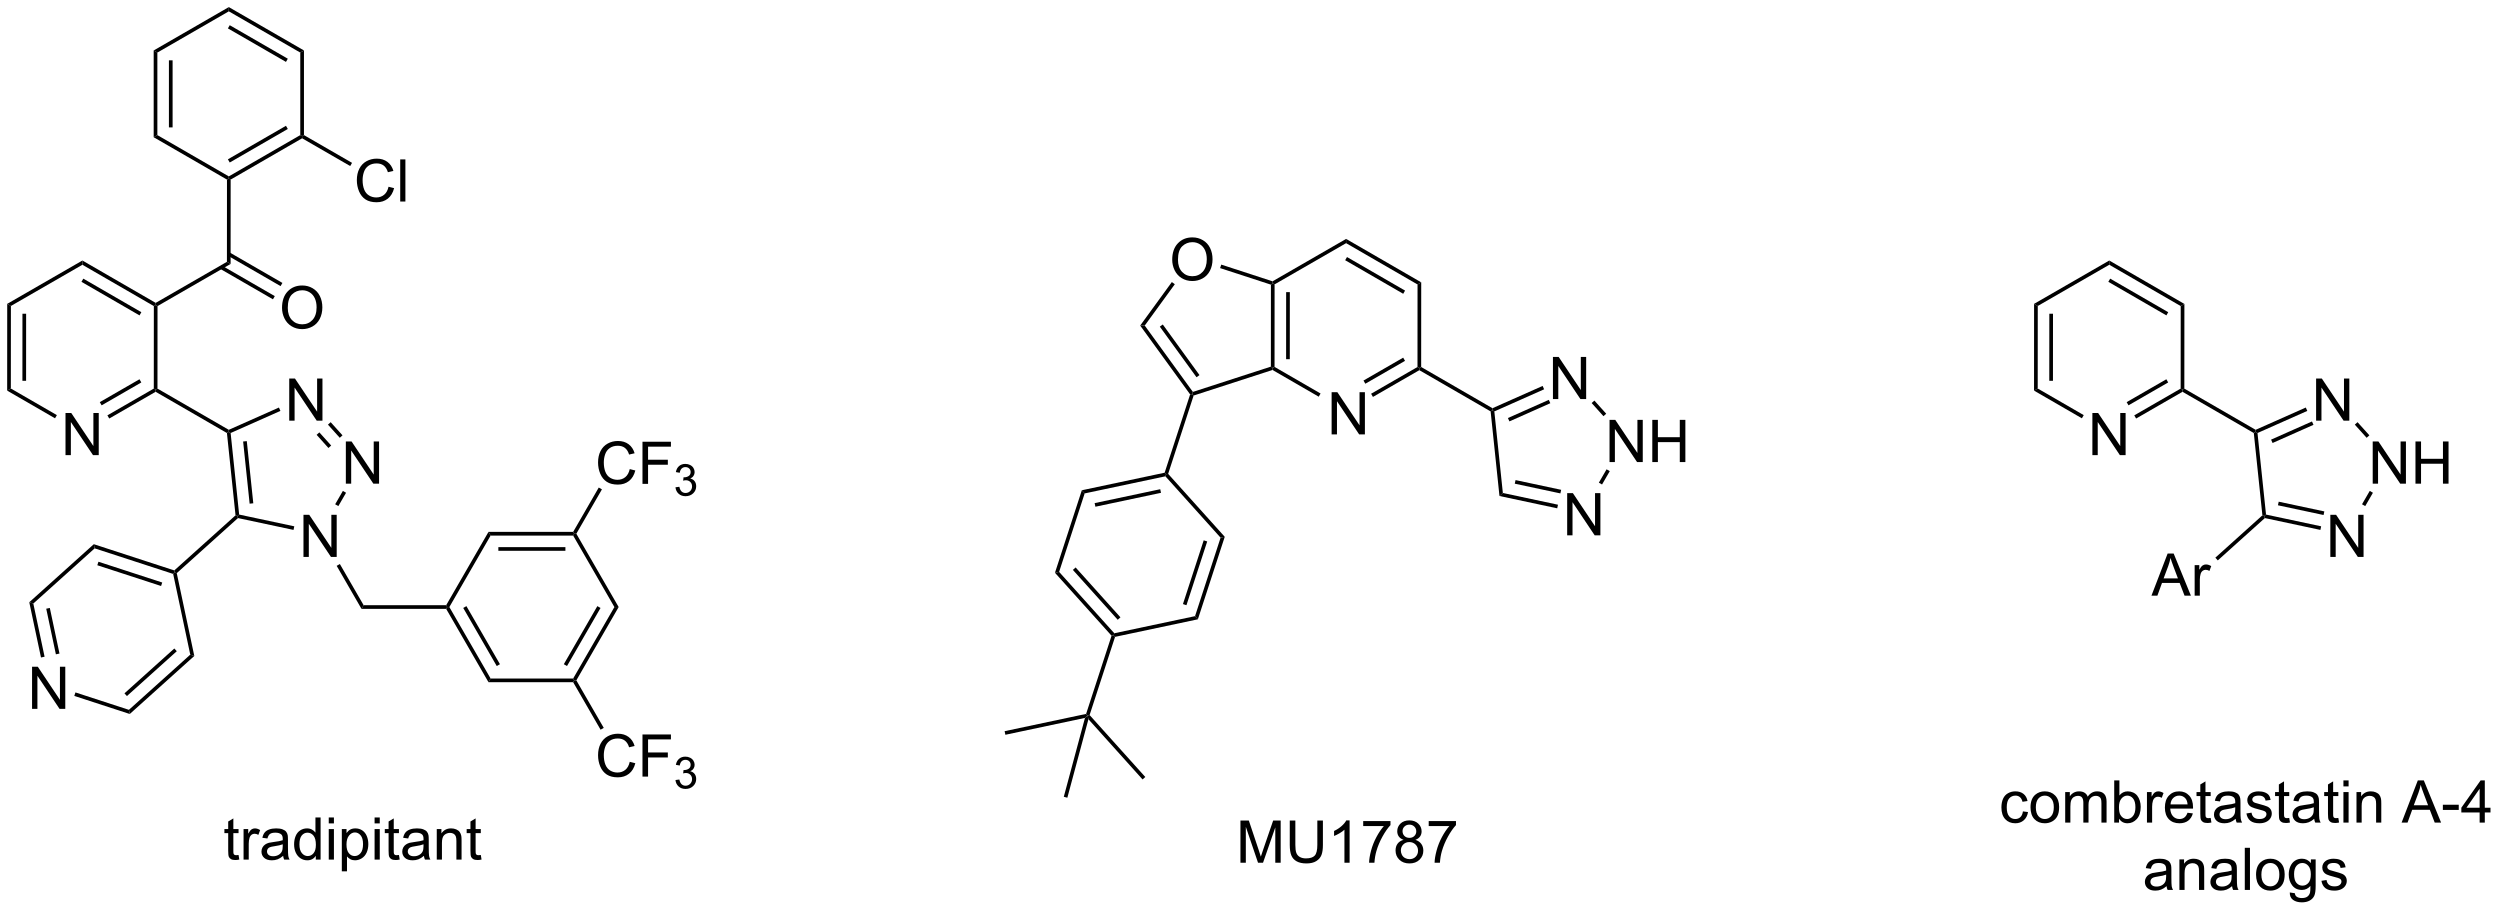 <?xml version="1.0" encoding="UTF-8"?>
<!DOCTYPE svg PUBLIC '-//W3C//DTD SVG 1.0//EN'
          'http://www.w3.org/TR/2001/REC-SVG-20010904/DTD/svg10.dtd'>
<svg stroke-dasharray="none" shape-rendering="auto" xmlns="http://www.w3.org/2000/svg" font-family="'Dialog'" text-rendering="auto" width="90" fill-opacity="1" color-interpolation="auto" color-rendering="auto" preserveAspectRatio="xMidYMid meet" font-size="12px" viewBox="0 0 90 33" fill="black" xmlns:xlink="http://www.w3.org/1999/xlink" stroke="black" image-rendering="auto" stroke-miterlimit="10" stroke-linecap="square" stroke-linejoin="miter" font-style="normal" stroke-width="1" height="33" stroke-dashoffset="0" font-weight="normal" stroke-opacity="1"
><!--Generated by the Batik Graphics2D SVG Generator--><defs id="genericDefs"
  /><g
  ><defs id="defs1"
    ><clipPath clipPathUnits="userSpaceOnUse" id="clipPath1"
      ><path d="M0.646 0.646 L349.652 0.646 L349.652 127.743 L0.646 127.743 L0.646 0.646 Z"
      /></clipPath
      ><clipPath clipPathUnits="userSpaceOnUse" id="clipPath2"
      ><path d="M-0.972 7.693 L-0.972 131.256 L338.33 131.256 L338.33 7.693 Z"
      /></clipPath
    ></defs
    ><g transform="scale(0.258,0.258) translate(-0.646,-0.646) matrix(1.029,0,0,1.029,1.646,-7.267)"
    ><path d="M179.599 66.596 L179.599 60.87 L180.377 60.87 L183.385 65.364 L183.385 60.87 L184.112 60.87 L184.112 66.596 L183.333 66.596 L180.325 62.096 L180.325 66.596 L179.599 66.596 Z" stroke="none" clip-path="url(#clipPath2)"
    /></g
    ><g transform="matrix(0.265,0,0,0.265,0.258,-2.041)"
    ><path d="M171.679 46.371 L171.929 46.19 L172.179 46.334 L172.172 57.546 L171.922 57.69 L171.673 57.508 ZM173.749 47.386 L173.743 56.496 L174.243 56.496 L174.249 47.387 Z" stroke="none" clip-path="url(#clipPath2)"
    /></g
    ><g transform="matrix(0.265,0,0,0.265,0.258,-2.041)"
    ><path d="M171.894 57.962 L171.922 57.69 L172.172 57.546 L178.424 61.16 L178.174 61.593 Z" stroke="none" clip-path="url(#clipPath2)"
    /></g
    ><g transform="matrix(0.265,0,0,0.265,0.258,-2.041)"
    ><path d="M185.539 61.624 L185.29 61.191 L191.591 57.558 L191.841 57.702 L191.841 57.991 ZM184.505 59.831 L189.897 56.723 L189.647 56.289 L184.256 59.398 Z" stroke="none" clip-path="url(#clipPath2)"
    /></g
    ><g transform="matrix(0.265,0,0,0.265,0.258,-2.041)"
    ><path d="M192.091 57.558 L191.841 57.702 L191.591 57.558 L191.598 46.347 L192.098 46.058 Z" stroke="none" clip-path="url(#clipPath2)"
    /></g
    ><g transform="matrix(0.265,0,0,0.265,0.258,-2.041)"
    ><path d="M192.098 46.058 L191.598 46.347 L181.892 40.735 L181.893 40.157 ZM189.903 47.18 L182.016 42.62 L181.766 43.053 L189.652 47.613 Z" stroke="none" clip-path="url(#clipPath2)"
    /></g
    ><g transform="matrix(0.265,0,0,0.265,0.258,-2.041)"
    ><path d="M181.893 40.157 L181.892 40.735 L172.179 46.334 L171.929 46.19 L171.901 45.918 Z" stroke="none" clip-path="url(#clipPath2)"
    /></g
    ><g transform="matrix(0.265,0,0,0.265,0.258,-2.041)"
    ><path d="M158.271 42.99 Q158.271 41.563 159.037 40.759 Q159.803 39.951 161.013 39.951 Q161.805 39.951 162.441 40.332 Q163.079 40.709 163.412 41.386 Q163.748 42.063 163.748 42.923 Q163.748 43.795 163.396 44.483 Q163.045 45.17 162.399 45.524 Q161.756 45.879 161.008 45.879 Q160.201 45.879 159.563 45.488 Q158.928 45.095 158.599 44.42 Q158.271 43.743 158.271 42.99 ZM159.053 43.001 Q159.053 44.037 159.607 44.634 Q160.165 45.227 161.006 45.227 Q161.86 45.227 162.412 44.626 Q162.967 44.024 162.967 42.92 Q162.967 42.22 162.73 41.699 Q162.493 41.178 162.037 40.892 Q161.584 40.602 161.016 40.602 Q160.211 40.602 159.631 41.157 Q159.053 41.709 159.053 43.001 Z" stroke="none" clip-path="url(#clipPath2)"
    /></g
    ><g transform="matrix(0.265,0,0,0.265,0.258,-2.041)"
    ><path d="M171.901 45.918 L171.929 46.19 L171.679 46.371 L164.777 44.124 L164.932 43.648 Z" stroke="none" clip-path="url(#clipPath2)"
    /></g
    ><g transform="matrix(0.265,0,0,0.265,0.258,-2.041)"
    ><path d="M158.22 46.019 L158.624 46.313 L154.538 51.929 L153.92 51.929 Z" stroke="none" clip-path="url(#clipPath2)"
    /></g
    ><g transform="matrix(0.265,0,0,0.265,0.258,-2.041)"
    ><path d="M153.92 51.929 L154.538 51.929 L161.079 60.943 L160.983 61.237 L160.706 61.281 ZM156.586 52.077 L161.573 58.951 L161.977 58.657 L156.99 51.784 Z" stroke="none" clip-path="url(#clipPath2)"
    /></g
    ><g transform="matrix(0.265,0,0,0.265,0.258,-2.041)"
    ><path d="M161.181 61.435 L160.983 61.237 L161.079 60.943 L171.673 57.508 L171.922 57.69 L171.894 57.962 Z" stroke="none" clip-path="url(#clipPath2)"
    /></g
    ><g transform="matrix(0.265,0,0,0.265,0.258,-2.041)"
    ><path d="M160.706 61.281 L160.983 61.237 L161.181 61.435 L157.717 72.074 L157.435 72.134 L157.242 71.919 Z" stroke="none" clip-path="url(#clipPath2)"
    /></g
    ><g transform="matrix(0.265,0,0,0.265,0.258,-2.041)"
    ><path d="M157.242 71.919 L157.435 72.134 L157.345 72.408 L146.378 74.732 L145.992 74.303 ZM156.643 74.162 L147.731 76.05 L147.835 76.54 L156.747 74.651 Z" stroke="none" clip-path="url(#clipPath2)"
    /></g
    ><g transform="matrix(0.265,0,0,0.265,0.258,-2.041)"
    ><path d="M145.992 74.303 L146.378 74.732 L142.906 85.393 L142.342 85.513 Z" stroke="none" clip-path="url(#clipPath2)"
    /></g
    ><g transform="matrix(0.265,0,0,0.265,0.258,-2.041)"
    ><path d="M142.342 85.513 L142.906 85.393 L150.403 93.729 L150.314 94.004 L150.031 94.064 ZM144.776 85.124 L150.868 91.898 L151.24 91.564 L145.148 84.79 Z" stroke="none" clip-path="url(#clipPath2)"
    /></g
    ><g transform="matrix(0.265,0,0,0.265,0.258,-2.041)"
    ><path d="M150.507 94.218 L150.314 94.004 L150.403 93.729 L161.371 91.405 L161.757 91.834 Z" stroke="none" clip-path="url(#clipPath2)"
    /></g
    ><g transform="matrix(0.265,0,0,0.265,0.258,-2.041)"
    ><path d="M161.757 91.834 L161.371 91.405 L164.842 80.745 L165.407 80.625 ZM160.203 89.92 L163.024 81.258 L162.548 81.103 L159.728 89.765 Z" stroke="none" clip-path="url(#clipPath2)"
    /></g
    ><g transform="matrix(0.265,0,0,0.265,0.258,-2.041)"
    ><path d="M165.407 80.625 L164.842 80.745 L157.345 72.408 L157.435 72.134 L157.717 72.074 Z" stroke="none" clip-path="url(#clipPath2)"
    /></g
    ><g transform="matrix(0.265,0,0,0.265,0.258,-2.041)"
    ><path d="M150.031 94.064 L150.314 94.004 L150.507 94.218 L147.048 104.841 L146.766 104.901 L146.573 104.686 Z" stroke="none" clip-path="url(#clipPath2)"
    /></g
    ><g transform="matrix(0.265,0,0,0.265,0.258,-2.041)"
    ><path d="M146.888 105.41 L146.766 104.901 L147.048 104.841 L154.614 113.255 L154.243 113.589 Z" stroke="none" clip-path="url(#clipPath2)"
    /></g
    ><g transform="matrix(0.265,0,0,0.265,0.258,-2.041)"
    ><path d="M146.573 104.686 L146.766 104.901 L146.418 105.23 L135.606 107.521 L135.503 107.032 Z" stroke="none" clip-path="url(#clipPath2)"
    /></g
    ><g transform="matrix(0.265,0,0,0.265,0.258,-2.041)"
    ><path d="M146.418 105.23 L146.766 104.901 L146.888 105.41 L144.024 116.072 L143.541 115.942 Z" stroke="none" clip-path="url(#clipPath2)"
    /></g
    ><g transform="matrix(0.265,0,0,0.265,0.258,-2.041)"
    ><path d="M191.841 57.991 L191.841 57.702 L192.091 57.558 L201.777 63.158 L201.762 63.439 L201.527 63.591 Z" stroke="none" clip-path="url(#clipPath2)"
    /></g
    ><g transform="matrix(0.265,0,0,0.265,0.258,-2.041)"
    ><path d="M211.925 80.424 L211.925 74.698 L212.703 74.698 L215.711 79.193 L215.711 74.698 L216.438 74.698 L216.438 80.424 L215.659 80.424 L212.651 75.924 L212.651 80.424 L211.925 80.424 Z" stroke="none" clip-path="url(#clipPath2)"
    /></g
    ><g transform="matrix(0.265,0,0,0.265,0.258,-2.041)"
    ><path d="M217.681 70.469 L217.681 64.742 L218.46 64.742 L221.468 69.237 L221.468 64.742 L222.194 64.742 L222.194 70.469 L221.416 70.469 L218.408 65.969 L218.408 70.469 L217.681 70.469 ZM223.49 70.469 L223.49 64.742 L224.248 64.742 L224.248 67.094 L227.224 67.094 L227.224 64.742 L227.982 64.742 L227.982 70.469 L227.224 70.469 L227.224 67.768 L224.248 67.768 L224.248 70.469 L223.49 70.469 Z" stroke="none" clip-path="url(#clipPath2)"
    /></g
    ><g transform="matrix(0.265,0,0,0.265,0.258,-2.041)"
    ><path d="M209.992 61.918 L209.992 56.191 L210.77 56.191 L213.778 60.686 L213.778 56.191 L214.505 56.191 L214.505 61.918 L213.726 61.918 L210.718 57.418 L210.718 61.918 L209.992 61.918 Z" stroke="none" clip-path="url(#clipPath2)"
    /></g
    ><g transform="matrix(0.265,0,0,0.265,0.258,-2.041)"
    ><path d="M201.527 63.591 L201.762 63.439 L202.03 63.593 L203.187 74.67 L202.727 75.083 Z" stroke="none" clip-path="url(#clipPath2)"
    /></g
    ><g transform="matrix(0.265,0,0,0.265,0.258,-2.041)"
    ><path d="M202.727 75.083 L203.187 74.67 L210.677 76.267 L210.573 76.756 ZM204.807 73.41 L211.004 74.731 L211.109 74.242 L204.912 72.921 Z" stroke="none" clip-path="url(#clipPath2)"
    /></g
    ><g transform="matrix(0.265,0,0,0.265,0.258,-2.041)"
    ><path d="M216.663 73.521 L216.23 73.271 L217.279 71.457 L217.712 71.708 Z" stroke="none" clip-path="url(#clipPath2)"
    /></g
    ><g transform="matrix(0.265,0,0,0.265,0.258,-2.041)"
    ><path d="M217.228 63.906 L216.856 64.241 L215.251 62.455 L215.623 62.121 Z" stroke="none" clip-path="url(#clipPath2)"
    /></g
    ><g transform="matrix(0.265,0,0,0.265,0.258,-2.041)"
    ><path d="M208.59 60.13 L208.793 60.587 L202.03 63.593 L201.762 63.439 L201.777 63.158 ZM209.431 62.022 L203.876 64.491 L204.079 64.948 L209.634 62.479 Z" stroke="none" clip-path="url(#clipPath2)"
    /></g
    ><g transform="matrix(0.265,0,0,0.265,0.258,-2.041)"
    ><path d="M167.539 124.9 L167.539 119.173 L168.68 119.173 L170.036 123.228 Q170.224 123.793 170.31 124.074 Q170.406 123.761 170.615 123.157 L171.984 119.173 L173.005 119.173 L173.005 124.9 L172.274 124.9 L172.274 120.105 L170.609 124.9 L169.927 124.9 L168.271 120.025 L168.271 124.9 L167.539 124.9 ZM177.984 119.173 L178.742 119.173 L178.742 122.48 Q178.742 123.345 178.547 123.853 Q178.352 124.36 177.841 124.681 Q177.333 124.999 176.505 124.999 Q175.701 124.999 175.188 124.72 Q174.677 124.441 174.458 123.918 Q174.24 123.392 174.24 122.48 L174.24 119.173 L174.998 119.173 L174.998 122.478 Q174.998 123.222 175.136 123.577 Q175.274 123.931 175.612 124.124 Q175.951 124.314 176.438 124.314 Q177.274 124.314 177.628 123.936 Q177.984 123.556 177.984 122.478 L177.984 119.173 ZM182.369 124.9 L181.666 124.9 L181.666 120.418 Q181.41 120.66 180.999 120.902 Q180.587 121.144 180.259 121.267 L180.259 120.587 Q180.848 120.308 181.288 119.915 Q181.731 119.519 181.916 119.15 L182.369 119.15 L182.369 124.9 ZM184.216 119.923 L184.216 119.246 L187.922 119.246 L187.922 119.793 Q187.375 120.376 186.839 121.342 Q186.302 122.306 186.008 123.324 Q185.797 124.043 185.74 124.9 L185.016 124.9 Q185.029 124.222 185.281 123.267 Q185.536 122.308 186.011 121.42 Q186.484 120.532 187.021 119.923 L184.216 119.923 ZM189.699 121.793 Q189.262 121.634 189.051 121.337 Q188.84 121.04 188.84 120.626 Q188.84 120.001 189.288 119.577 Q189.738 119.15 190.486 119.15 Q191.236 119.15 191.691 119.584 Q192.15 120.019 192.15 120.644 Q192.15 121.043 191.939 121.34 Q191.731 121.634 191.306 121.793 Q191.832 121.965 192.108 122.347 Q192.384 122.73 192.384 123.261 Q192.384 123.996 191.863 124.499 Q191.345 124.999 190.496 124.999 Q189.65 124.999 189.129 124.496 Q188.611 123.993 188.611 123.243 Q188.611 122.683 188.892 122.308 Q189.176 121.931 189.699 121.793 ZM189.559 120.603 Q189.559 121.009 189.819 121.267 Q190.082 121.525 190.501 121.525 Q190.908 121.525 191.166 121.269 Q191.426 121.011 191.426 120.642 Q191.426 120.254 191.158 119.991 Q190.892 119.728 190.494 119.728 Q190.09 119.728 189.824 119.985 Q189.559 120.243 189.559 120.603 ZM189.332 123.246 Q189.332 123.548 189.475 123.829 Q189.619 124.11 189.9 124.264 Q190.181 124.418 190.504 124.418 Q191.009 124.418 191.337 124.095 Q191.666 123.769 191.666 123.269 Q191.666 122.761 191.327 122.431 Q190.988 122.097 190.481 122.097 Q189.986 122.097 189.658 122.425 Q189.332 122.754 189.332 123.246 ZM193.115 119.923 L193.115 119.246 L196.82 119.246 L196.82 119.793 Q196.274 120.376 195.737 121.342 Q195.201 122.306 194.906 123.324 Q194.695 124.043 194.638 124.9 L193.914 124.9 Q193.927 124.222 194.18 123.267 Q194.435 122.308 194.909 121.42 Q195.383 120.532 195.919 119.923 L193.115 119.923 Z" stroke="none" clip-path="url(#clipPath2)"
    /></g
    ><g transform="matrix(0.265,0,0,0.265,0.258,-2.041)"
    ><path d="M283.275 69.531 L283.275 63.804 L284.053 63.804 L287.061 68.299 L287.061 63.804 L287.788 63.804 L287.788 69.531 L287.009 69.531 L284.001 65.031 L284.001 69.531 L283.275 69.531 Z" stroke="none" clip-path="url(#clipPath2)"
    /></g
    ><g transform="matrix(0.265,0,0,0.265,0.258,-2.041)"
    ><path d="M275.355 48.98 L275.855 49.269 L275.848 60.481 L275.348 60.769 ZM277.425 50.321 L277.419 59.431 L277.919 59.431 L277.925 50.321 Z" stroke="none" clip-path="url(#clipPath2)"
    /></g
    ><g transform="matrix(0.265,0,0,0.265,0.258,-2.041)"
    ><path d="M275.348 60.769 L275.848 60.481 L282.1 64.095 L281.849 64.528 Z" stroke="none" clip-path="url(#clipPath2)"
    /></g
    ><g transform="matrix(0.265,0,0,0.265,0.258,-2.041)"
    ><path d="M289.215 64.559 L288.965 64.126 L295.267 60.493 L295.517 60.637 L295.517 60.926 ZM288.181 62.766 L293.572 59.657 L293.323 59.224 L287.931 62.332 Z" stroke="none" clip-path="url(#clipPath2)"
    /></g
    ><g transform="matrix(0.265,0,0,0.265,0.258,-2.041)"
    ><path d="M295.767 60.493 L295.517 60.637 L295.267 60.493 L295.274 49.282 L295.774 48.993 Z" stroke="none" clip-path="url(#clipPath2)"
    /></g
    ><g transform="matrix(0.265,0,0,0.265,0.258,-2.041)"
    ><path d="M295.774 48.993 L295.274 49.282 L285.568 43.67 L285.568 43.092 ZM293.578 50.115 L285.692 45.555 L285.442 45.988 L293.328 50.548 Z" stroke="none" clip-path="url(#clipPath2)"
    /></g
    ><g transform="matrix(0.265,0,0,0.265,0.258,-2.041)"
    ><path d="M285.568 43.092 L285.568 43.67 L275.855 49.269 L275.355 48.98 Z" stroke="none" clip-path="url(#clipPath2)"
    /></g
    ><g transform="matrix(0.265,0,0,0.265,0.258,-2.041)"
    ><path d="M295.517 60.926 L295.517 60.637 L295.767 60.493 L305.453 66.093 L305.438 66.374 L305.202 66.526 Z" stroke="none" clip-path="url(#clipPath2)"
    /></g
    ><g transform="matrix(0.265,0,0,0.265,0.258,-2.041)"
    ><path d="M315.601 83.359 L315.601 77.633 L316.379 77.633 L319.387 82.127 L319.387 77.633 L320.114 77.633 L320.114 83.359 L319.335 83.359 L316.327 78.859 L316.327 83.359 L315.601 83.359 Z" stroke="none" clip-path="url(#clipPath2)"
    /></g
    ><g transform="matrix(0.265,0,0,0.265,0.258,-2.041)"
    ><path d="M321.357 73.404 L321.357 67.677 L322.135 67.677 L325.143 72.172 L325.143 67.677 L325.87 67.677 L325.87 73.404 L325.091 73.404 L322.083 68.904 L322.083 73.404 L321.357 73.404 ZM327.166 73.404 L327.166 67.677 L327.923 67.677 L327.923 70.029 L330.9 70.029 L330.9 67.677 L331.658 67.677 L331.658 73.404 L330.9 73.404 L330.9 70.703 L327.923 70.703 L327.923 73.404 L327.166 73.404 Z" stroke="none" clip-path="url(#clipPath2)"
    /></g
    ><g transform="matrix(0.265,0,0,0.265,0.258,-2.041)"
    ><path d="M313.667 64.853 L313.667 59.126 L314.446 59.126 L317.454 63.621 L317.454 59.126 L318.18 59.126 L318.18 64.853 L317.402 64.853 L314.394 60.353 L314.394 64.853 L313.667 64.853 Z" stroke="none" clip-path="url(#clipPath2)"
    /></g
    ><g transform="matrix(0.265,0,0,0.265,0.258,-2.041)"
    ><path d="M305.202 66.526 L305.438 66.374 L305.705 66.528 L306.863 77.605 L306.633 77.811 L306.371 77.711 Z" stroke="none" clip-path="url(#clipPath2)"
    /></g
    ><g transform="matrix(0.265,0,0,0.265,0.258,-2.041)"
    ><path d="M306.705 78.082 L306.633 77.811 L306.863 77.605 L314.353 79.202 L314.249 79.691 ZM308.483 76.345 L314.68 77.666 L314.784 77.177 L308.587 75.856 Z" stroke="none" clip-path="url(#clipPath2)"
    /></g
    ><g transform="matrix(0.265,0,0,0.265,0.258,-2.041)"
    ><path d="M320.339 76.456 L319.906 76.206 L320.954 74.392 L321.387 74.643 Z" stroke="none" clip-path="url(#clipPath2)"
    /></g
    ><g transform="matrix(0.265,0,0,0.265,0.258,-2.041)"
    ><path d="M320.904 66.841 L320.532 67.175 L318.926 65.39 L319.298 65.056 Z" stroke="none" clip-path="url(#clipPath2)"
    /></g
    ><g transform="matrix(0.265,0,0,0.265,0.258,-2.041)"
    ><path d="M312.266 63.065 L312.469 63.522 L305.705 66.528 L305.438 66.374 L305.453 66.093 ZM313.106 64.957 L307.551 67.426 L307.754 67.883 L313.31 65.414 Z" stroke="none" clip-path="url(#clipPath2)"
    /></g
    ><g transform="matrix(0.265,0,0,0.265,0.258,-2.041)"
    ><path d="M291.298 88.624 L293.498 82.898 L294.316 82.898 L296.66 88.624 L295.795 88.624 L295.128 86.89 L292.733 86.89 L292.105 88.624 L291.298 88.624 ZM292.951 86.273 L294.894 86.273 L294.295 84.687 Q294.022 83.963 293.889 83.499 Q293.779 84.049 293.582 84.593 L292.951 86.273 ZM297.168 88.624 L297.168 84.476 L297.8 84.476 L297.8 85.103 Q298.043 84.663 298.246 84.523 Q298.451 84.382 298.699 84.382 Q299.053 84.382 299.42 84.609 L299.178 85.26 Q298.92 85.109 298.662 85.109 Q298.433 85.109 298.248 85.247 Q298.066 85.385 297.988 85.632 Q297.871 86.007 297.871 86.452 L297.871 88.624 L297.168 88.624 Z" stroke="none" clip-path="url(#clipPath2)"
    /></g
    ><g transform="matrix(0.265,0,0,0.265,0.258,-2.041)"
    ><path d="M306.371 77.711 L306.633 77.811 L306.705 78.082 L300.312 83.832 L299.978 83.46 Z" stroke="none" clip-path="url(#clipPath2)"
    /></g
    ><g transform="matrix(0.265,0,0,0.265,0.258,-2.041)"
    ><path d="M273.839 117.928 L274.531 118.019 Q274.417 118.733 273.951 119.139 Q273.485 119.543 272.805 119.543 Q271.953 119.543 271.435 118.986 Q270.917 118.428 270.917 117.389 Q270.917 116.717 271.138 116.215 Q271.362 115.709 271.818 115.459 Q272.274 115.207 272.808 115.207 Q273.485 115.207 273.914 115.548 Q274.344 115.889 274.464 116.519 L273.781 116.624 Q273.683 116.207 273.435 115.996 Q273.188 115.785 272.836 115.785 Q272.305 115.785 271.972 116.165 Q271.641 116.545 271.641 117.371 Q271.641 118.207 271.961 118.587 Q272.281 118.965 272.797 118.965 Q273.211 118.965 273.487 118.712 Q273.766 118.457 273.839 117.928 ZM274.87 117.374 Q274.87 116.222 275.511 115.668 Q276.047 115.207 276.815 115.207 Q277.672 115.207 278.214 115.767 Q278.758 116.327 278.758 117.316 Q278.758 118.116 278.516 118.577 Q278.276 119.035 277.818 119.29 Q277.36 119.543 276.815 119.543 Q275.946 119.543 275.406 118.986 Q274.87 118.426 274.87 117.374 ZM275.594 117.374 Q275.594 118.17 275.94 118.569 Q276.289 118.965 276.815 118.965 Q277.339 118.965 277.685 118.566 Q278.034 118.168 278.034 117.35 Q278.034 116.582 277.685 116.186 Q277.336 115.787 276.815 115.787 Q276.289 115.787 275.94 116.183 Q275.594 116.577 275.594 117.374 ZM279.582 119.449 L279.582 115.301 L280.21 115.301 L280.21 115.881 Q280.405 115.577 280.728 115.392 Q281.054 115.207 281.468 115.207 Q281.929 115.207 282.223 115.4 Q282.52 115.59 282.64 115.933 Q283.132 115.207 283.921 115.207 Q284.538 115.207 284.869 115.548 Q285.202 115.889 285.202 116.6 L285.202 119.449 L284.504 119.449 L284.504 116.834 Q284.504 116.412 284.434 116.228 Q284.366 116.043 284.186 115.931 Q284.007 115.816 283.765 115.816 Q283.327 115.816 283.038 116.108 Q282.749 116.397 282.749 117.037 L282.749 119.449 L282.046 119.449 L282.046 116.754 Q282.046 116.285 281.874 116.051 Q281.702 115.816 281.311 115.816 Q281.015 115.816 280.762 115.972 Q280.512 116.129 280.397 116.431 Q280.285 116.73 280.285 117.295 L280.285 119.449 L279.582 119.449 ZM286.895 119.449 L286.241 119.449 L286.241 113.722 L286.944 113.722 L286.944 115.764 Q287.39 115.207 288.082 115.207 Q288.465 115.207 288.806 115.361 Q289.147 115.514 289.369 115.795 Q289.59 116.074 289.715 116.47 Q289.84 116.863 289.84 117.311 Q289.84 118.379 289.311 118.962 Q288.785 119.543 288.046 119.543 Q287.311 119.543 286.895 118.928 L286.895 119.449 ZM286.887 117.342 Q286.887 118.09 287.09 118.42 Q287.421 118.965 287.988 118.965 Q288.45 118.965 288.785 118.564 Q289.121 118.162 289.121 117.371 Q289.121 116.558 288.798 116.173 Q288.476 115.785 288.02 115.785 Q287.559 115.785 287.223 116.186 Q286.887 116.584 286.887 117.342 ZM290.688 119.449 L290.688 115.301 L291.321 115.301 L291.321 115.928 Q291.563 115.488 291.766 115.347 Q291.972 115.207 292.219 115.207 Q292.573 115.207 292.94 115.433 L292.698 116.084 Q292.44 115.933 292.183 115.933 Q291.953 115.933 291.769 116.071 Q291.586 116.209 291.508 116.457 Q291.391 116.832 291.391 117.277 L291.391 119.449 L290.688 119.449 ZM296.198 118.113 L296.925 118.202 Q296.753 118.84 296.287 119.191 Q295.823 119.543 295.102 119.543 Q294.19 119.543 293.656 118.983 Q293.125 118.42 293.125 117.41 Q293.125 116.363 293.664 115.785 Q294.203 115.207 295.063 115.207 Q295.894 115.207 296.42 115.775 Q296.948 116.34 296.948 117.366 Q296.948 117.428 296.946 117.553 L293.852 117.553 Q293.891 118.238 294.237 118.603 Q294.586 118.965 295.104 118.965 Q295.492 118.965 295.766 118.761 Q296.039 118.558 296.198 118.113 ZM293.891 116.975 L296.206 116.975 Q296.159 116.452 295.94 116.191 Q295.604 115.785 295.071 115.785 Q294.586 115.785 294.255 116.111 Q293.925 116.433 293.891 116.975 ZM299.343 118.819 L299.444 119.441 Q299.147 119.504 298.913 119.504 Q298.53 119.504 298.319 119.384 Q298.108 119.261 298.022 119.064 Q297.936 118.866 297.936 118.233 L297.936 115.847 L297.421 115.847 L297.421 115.301 L297.936 115.301 L297.936 114.272 L298.637 113.85 L298.637 115.301 L299.343 115.301 L299.343 115.847 L298.637 115.847 L298.637 118.272 Q298.637 118.574 298.673 118.66 Q298.71 118.746 298.793 118.798 Q298.879 118.847 299.035 118.847 Q299.153 118.847 299.343 118.819 ZM302.737 118.936 Q302.347 119.269 301.985 119.407 Q301.625 119.543 301.211 119.543 Q300.526 119.543 300.159 119.209 Q299.792 118.874 299.792 118.355 Q299.792 118.051 299.93 117.798 Q300.071 117.545 300.295 117.394 Q300.519 117.241 300.8 117.162 Q301.008 117.108 301.425 117.058 Q302.276 116.957 302.68 116.816 Q302.683 116.67 302.683 116.631 Q302.683 116.202 302.485 116.027 Q302.214 115.787 301.683 115.787 Q301.188 115.787 300.951 115.962 Q300.714 116.136 300.602 116.577 L299.914 116.483 Q300.008 116.043 300.222 115.772 Q300.438 115.499 300.844 115.353 Q301.25 115.207 301.784 115.207 Q302.315 115.207 302.646 115.332 Q302.979 115.457 303.136 115.647 Q303.292 115.834 303.354 116.124 Q303.391 116.303 303.391 116.772 L303.391 117.709 Q303.391 118.691 303.435 118.952 Q303.479 119.209 303.612 119.449 L302.878 119.449 Q302.769 119.23 302.737 118.936 ZM302.68 117.366 Q302.297 117.522 301.531 117.631 Q301.097 117.694 300.917 117.772 Q300.737 117.85 300.638 118.001 Q300.542 118.152 300.542 118.334 Q300.542 118.616 300.755 118.803 Q300.969 118.991 301.378 118.991 Q301.784 118.991 302.099 118.814 Q302.417 118.636 302.565 118.327 Q302.68 118.09 302.68 117.624 L302.68 117.366 ZM304.2 118.209 L304.895 118.1 Q304.952 118.519 305.22 118.743 Q305.488 118.965 305.968 118.965 Q306.452 118.965 306.686 118.767 Q306.921 118.569 306.921 118.303 Q306.921 118.066 306.715 117.928 Q306.569 117.834 305.996 117.691 Q305.223 117.496 304.923 117.353 Q304.624 117.209 304.47 116.959 Q304.317 116.707 304.317 116.402 Q304.317 116.124 304.442 115.889 Q304.569 115.652 304.788 115.496 Q304.952 115.374 305.236 115.29 Q305.52 115.207 305.843 115.207 Q306.332 115.207 306.7 115.347 Q307.069 115.488 307.244 115.728 Q307.421 115.967 307.488 116.371 L306.801 116.465 Q306.754 116.144 306.528 115.965 Q306.304 115.785 305.895 115.785 Q305.41 115.785 305.202 115.946 Q304.996 116.105 304.996 116.319 Q304.996 116.457 305.082 116.566 Q305.168 116.678 305.351 116.754 Q305.457 116.793 305.973 116.933 Q306.718 117.131 307.012 117.259 Q307.309 117.386 307.476 117.629 Q307.645 117.871 307.645 118.23 Q307.645 118.582 307.439 118.892 Q307.233 119.202 306.845 119.374 Q306.46 119.543 305.973 119.543 Q305.163 119.543 304.738 119.207 Q304.317 118.871 304.2 118.209 ZM310.015 118.819 L310.116 119.441 Q309.819 119.504 309.585 119.504 Q309.202 119.504 308.991 119.384 Q308.78 119.261 308.694 119.064 Q308.608 118.866 308.608 118.233 L308.608 115.847 L308.093 115.847 L308.093 115.301 L308.608 115.301 L308.608 114.272 L309.309 113.85 L309.309 115.301 L310.015 115.301 L310.015 115.847 L309.309 115.847 L309.309 118.272 Q309.309 118.574 309.345 118.66 Q309.382 118.746 309.465 118.798 Q309.551 118.847 309.707 118.847 Q309.825 118.847 310.015 118.819 ZM313.409 118.936 Q313.019 119.269 312.656 119.407 Q312.297 119.543 311.883 119.543 Q311.198 119.543 310.831 119.209 Q310.464 118.874 310.464 118.355 Q310.464 118.051 310.602 117.798 Q310.742 117.545 310.966 117.394 Q311.19 117.241 311.472 117.162 Q311.68 117.108 312.097 117.058 Q312.948 116.957 313.352 116.816 Q313.354 116.67 313.354 116.631 Q313.354 116.202 313.156 116.027 Q312.886 115.787 312.354 115.787 Q311.86 115.787 311.623 115.962 Q311.386 116.136 311.274 116.577 L310.586 116.483 Q310.68 116.043 310.894 115.772 Q311.11 115.499 311.516 115.353 Q311.922 115.207 312.456 115.207 Q312.987 115.207 313.318 115.332 Q313.651 115.457 313.808 115.647 Q313.964 115.834 314.026 116.124 Q314.063 116.303 314.063 116.772 L314.063 117.709 Q314.063 118.691 314.107 118.952 Q314.151 119.209 314.284 119.449 L313.55 119.449 Q313.44 119.23 313.409 118.936 ZM313.352 117.366 Q312.969 117.522 312.203 117.631 Q311.769 117.694 311.589 117.772 Q311.409 117.85 311.31 118.001 Q311.214 118.152 311.214 118.334 Q311.214 118.616 311.427 118.803 Q311.641 118.991 312.05 118.991 Q312.456 118.991 312.771 118.814 Q313.089 118.636 313.237 118.327 Q313.352 118.09 313.352 117.624 L313.352 117.366 ZM316.686 118.819 L316.788 119.441 Q316.491 119.504 316.257 119.504 Q315.874 119.504 315.663 119.384 Q315.452 119.261 315.366 119.064 Q315.28 118.866 315.28 118.233 L315.28 115.847 L314.765 115.847 L314.765 115.301 L315.28 115.301 L315.28 114.272 L315.981 113.85 L315.981 115.301 L316.686 115.301 L316.686 115.847 L315.981 115.847 L315.981 118.272 Q315.981 118.574 316.017 118.66 Q316.054 118.746 316.137 118.798 Q316.223 118.847 316.379 118.847 Q316.496 118.847 316.686 118.819 ZM317.378 114.53 L317.378 113.722 L318.081 113.722 L318.081 114.53 L317.378 114.53 ZM317.378 119.449 L317.378 115.301 L318.081 115.301 L318.081 119.449 L317.378 119.449 ZM319.153 119.449 L319.153 115.301 L319.785 115.301 L319.785 115.889 Q320.241 115.207 321.106 115.207 Q321.481 115.207 321.793 115.342 Q322.108 115.475 322.265 115.694 Q322.421 115.912 322.483 116.215 Q322.522 116.41 322.522 116.897 L322.522 119.449 L321.819 119.449 L321.819 116.926 Q321.819 116.496 321.736 116.282 Q321.655 116.069 321.447 115.944 Q321.238 115.816 320.957 115.816 Q320.507 115.816 320.181 116.103 Q319.856 116.386 319.856 117.183 L319.856 119.449 L319.153 119.449 ZM325.283 119.449 L327.483 113.722 L328.301 113.722 L330.645 119.449 L329.78 119.449 L329.113 117.715 L326.718 117.715 L326.09 119.449 L325.283 119.449 ZM326.936 117.097 L328.879 117.097 L328.28 115.511 Q328.007 114.787 327.874 114.324 Q327.765 114.874 327.567 115.418 L326.936 117.097 ZM330.887 117.73 L330.887 117.022 L333.046 117.022 L333.046 117.73 L330.887 117.73 ZM335.882 119.449 L335.882 118.077 L333.397 118.077 L333.397 117.433 L336.012 113.722 L336.585 113.722 L336.585 117.433 L337.358 117.433 L337.358 118.077 L336.585 118.077 L336.585 119.449 L335.882 119.449 ZM335.882 117.433 L335.882 114.85 L334.09 117.433 L335.882 117.433 Z" stroke="none" clip-path="url(#clipPath2)"
    /></g
    ><g transform="matrix(0.265,0,0,0.265,0.258,-2.041)"
    ><path d="M293.353 128.086 Q292.962 128.419 292.6 128.557 Q292.24 128.693 291.826 128.693 Q291.142 128.693 290.774 128.359 Q290.407 128.024 290.407 127.505 Q290.407 127.201 290.545 126.948 Q290.686 126.695 290.91 126.544 Q291.134 126.391 291.415 126.312 Q291.623 126.258 292.04 126.208 Q292.892 126.107 293.295 125.966 Q293.298 125.82 293.298 125.781 Q293.298 125.352 293.1 125.177 Q292.829 124.938 292.298 124.938 Q291.803 124.938 291.566 125.112 Q291.329 125.287 291.217 125.727 L290.53 125.633 Q290.623 125.193 290.837 124.922 Q291.053 124.648 291.459 124.503 Q291.865 124.357 292.399 124.357 Q292.931 124.357 293.261 124.482 Q293.595 124.607 293.751 124.797 Q293.907 124.984 293.97 125.273 Q294.006 125.453 294.006 125.922 L294.006 126.859 Q294.006 127.841 294.05 128.102 Q294.095 128.359 294.228 128.599 L293.493 128.599 Q293.384 128.38 293.353 128.086 ZM293.295 126.516 Q292.912 126.672 292.147 126.781 Q291.712 126.844 291.532 126.922 Q291.353 127 291.253 127.151 Q291.157 127.302 291.157 127.484 Q291.157 127.766 291.371 127.953 Q291.584 128.141 291.993 128.141 Q292.399 128.141 292.714 127.964 Q293.032 127.787 293.181 127.477 Q293.295 127.24 293.295 126.773 L293.295 126.516 ZM295.096 128.599 L295.096 124.451 L295.729 124.451 L295.729 125.039 Q296.185 124.357 297.049 124.357 Q297.424 124.357 297.737 124.492 Q298.052 124.625 298.208 124.844 Q298.364 125.062 298.427 125.365 Q298.466 125.56 298.466 126.047 L298.466 128.599 L297.763 128.599 L297.763 126.076 Q297.763 125.646 297.679 125.432 Q297.599 125.219 297.39 125.094 Q297.182 124.966 296.901 124.966 Q296.45 124.966 296.125 125.253 Q295.799 125.537 295.799 126.333 L295.799 128.599 L295.096 128.599 ZM302.251 128.086 Q301.86 128.419 301.498 128.557 Q301.139 128.693 300.725 128.693 Q300.04 128.693 299.673 128.359 Q299.306 128.024 299.306 127.505 Q299.306 127.201 299.444 126.948 Q299.584 126.695 299.808 126.544 Q300.032 126.391 300.313 126.312 Q300.522 126.258 300.938 126.208 Q301.79 126.107 302.194 125.966 Q302.196 125.82 302.196 125.781 Q302.196 125.352 301.998 125.177 Q301.728 124.938 301.196 124.938 Q300.701 124.938 300.464 125.112 Q300.228 125.287 300.115 125.727 L299.428 125.633 Q299.522 125.193 299.735 124.922 Q299.951 124.648 300.358 124.503 Q300.764 124.357 301.298 124.357 Q301.829 124.357 302.16 124.482 Q302.493 124.607 302.649 124.797 Q302.806 124.984 302.868 125.273 Q302.905 125.453 302.905 125.922 L302.905 126.859 Q302.905 127.841 302.949 128.102 Q302.993 128.359 303.126 128.599 L302.392 128.599 Q302.282 128.38 302.251 128.086 ZM302.194 126.516 Q301.811 126.672 301.045 126.781 Q300.61 126.844 300.431 126.922 Q300.251 127 300.152 127.151 Q300.056 127.302 300.056 127.484 Q300.056 127.766 300.269 127.953 Q300.483 128.141 300.892 128.141 Q301.298 128.141 301.613 127.964 Q301.931 127.787 302.079 127.477 Q302.194 127.24 302.194 126.773 L302.194 126.516 ZM303.979 128.599 L303.979 122.872 L304.682 122.872 L304.682 128.599 L303.979 128.599 ZM305.509 126.523 Q305.509 125.372 306.149 124.818 Q306.686 124.357 307.454 124.357 Q308.311 124.357 308.853 124.917 Q309.397 125.477 309.397 126.466 Q309.397 127.266 309.155 127.727 Q308.915 128.185 308.457 128.44 Q307.998 128.693 307.454 128.693 Q306.584 128.693 306.045 128.136 Q305.509 127.576 305.509 126.523 ZM306.233 126.523 Q306.233 127.32 306.579 127.719 Q306.928 128.115 307.454 128.115 Q307.978 128.115 308.324 127.716 Q308.673 127.318 308.673 126.5 Q308.673 125.732 308.324 125.336 Q307.975 124.938 307.454 124.938 Q306.928 124.938 306.579 125.333 Q306.233 125.727 306.233 126.523 ZM310.091 128.943 L310.776 129.044 Q310.817 129.362 311.013 129.505 Q311.276 129.701 311.729 129.701 Q312.216 129.701 312.481 129.505 Q312.747 129.31 312.841 128.958 Q312.895 128.745 312.893 128.055 Q312.432 128.599 311.744 128.599 Q310.888 128.599 310.419 127.982 Q309.95 127.365 309.95 126.5 Q309.95 125.906 310.164 125.406 Q310.38 124.904 310.789 124.63 Q311.197 124.357 311.747 124.357 Q312.481 124.357 312.958 124.951 L312.958 124.451 L313.606 124.451 L313.606 128.036 Q313.606 129.005 313.409 129.409 Q313.213 129.815 312.784 130.049 Q312.356 130.284 311.731 130.284 Q310.989 130.284 310.531 129.948 Q310.075 129.615 310.091 128.943 ZM310.674 126.451 Q310.674 127.266 310.997 127.641 Q311.322 128.016 311.81 128.016 Q312.294 128.016 312.622 127.643 Q312.95 127.271 312.95 126.474 Q312.95 125.711 312.612 125.326 Q312.276 124.938 311.799 124.938 Q311.33 124.938 311.002 125.32 Q310.674 125.701 310.674 126.451 ZM314.389 127.359 L315.084 127.25 Q315.142 127.669 315.41 127.893 Q315.678 128.115 316.157 128.115 Q316.642 128.115 316.876 127.917 Q317.11 127.719 317.11 127.453 Q317.11 127.216 316.905 127.078 Q316.759 126.984 316.186 126.841 Q315.412 126.646 315.113 126.503 Q314.813 126.359 314.66 126.109 Q314.506 125.857 314.506 125.552 Q314.506 125.273 314.631 125.039 Q314.759 124.802 314.978 124.646 Q315.142 124.523 315.425 124.44 Q315.709 124.357 316.032 124.357 Q316.522 124.357 316.889 124.497 Q317.259 124.638 317.433 124.878 Q317.61 125.117 317.678 125.521 L316.99 125.615 Q316.944 125.294 316.717 125.115 Q316.493 124.935 316.084 124.935 Q315.6 124.935 315.392 125.096 Q315.186 125.255 315.186 125.469 Q315.186 125.607 315.272 125.716 Q315.358 125.828 315.54 125.904 Q315.647 125.943 316.162 126.083 Q316.907 126.281 317.201 126.409 Q317.498 126.537 317.665 126.779 Q317.834 127.021 317.834 127.38 Q317.834 127.732 317.628 128.042 Q317.423 128.352 317.035 128.524 Q316.649 128.693 316.162 128.693 Q315.353 128.693 314.928 128.357 Q314.506 128.021 314.389 127.359 Z" stroke="none" clip-path="url(#clipPath2)"
    /></g
    ><g transform="matrix(0.265,0,0,0.265,0.258,-2.041)"
    ><path d="M7.926 69.531 L7.926 63.804 L8.705 63.804 L11.713 68.299 L11.713 63.804 L12.44 63.804 L12.44 69.531 L11.661 69.531 L8.653 65.031 L8.653 69.531 L7.926 69.531 Z" stroke="none" clip-path="url(#clipPath2)"
    /></g
    ><g transform="matrix(0.265,0,0,0.265,0.258,-2.041)"
    ><path d="M0.007 48.98 L0.507 49.269 L0.5 60.481 L0 60.769 ZM2.076 50.321 L2.071 59.431 L2.571 59.431 L2.576 50.321 Z" stroke="none" clip-path="url(#clipPath2)"
    /></g
    ><g transform="matrix(0.265,0,0,0.265,0.258,-2.041)"
    ><path d="M0 60.769 L0.5 60.481 L6.752 64.095 L6.501 64.528 Z" stroke="none" clip-path="url(#clipPath2)"
    /></g
    ><g transform="matrix(0.265,0,0,0.265,0.258,-2.041)"
    ><path d="M13.867 64.559 L13.617 64.126 L19.919 60.493 L20.169 60.637 L20.169 60.926 ZM12.833 62.766 L18.224 59.657 L17.974 59.224 L12.583 62.332 Z" stroke="none" clip-path="url(#clipPath2)"
    /></g
    ><g transform="matrix(0.265,0,0,0.265,0.258,-2.041)"
    ><path d="M20.419 60.493 L20.169 60.637 L19.919 60.493 L19.926 49.282 L20.176 49.137 L20.426 49.282 Z" stroke="none" clip-path="url(#clipPath2)"
    /></g
    ><g transform="matrix(0.265,0,0,0.265,0.258,-2.041)"
    ><path d="M20.176 48.849 L20.176 49.137 L19.926 49.282 L10.22 43.67 L10.22 43.092 ZM18.23 50.115 L10.344 45.555 L10.094 45.988 L17.98 50.548 Z" stroke="none" clip-path="url(#clipPath2)"
    /></g
    ><g transform="matrix(0.265,0,0,0.265,0.258,-2.041)"
    ><path d="M10.22 43.092 L10.22 43.67 L0.507 49.269 L0.007 48.98 Z" stroke="none" clip-path="url(#clipPath2)"
    /></g
    ><g transform="matrix(0.265,0,0,0.265,0.258,-2.041)"
    ><path d="M20.169 60.926 L20.169 60.637 L20.419 60.493 L30.105 66.093 L30.09 66.374 L29.854 66.526 Z" stroke="none" clip-path="url(#clipPath2)"
    /></g
    ><g transform="matrix(0.265,0,0,0.265,0.258,-2.041)"
    ><path d="M40.253 83.359 L40.253 77.633 L41.031 77.633 L44.039 82.127 L44.039 77.633 L44.766 77.633 L44.766 83.359 L43.987 83.359 L40.979 78.859 L40.979 83.359 L40.253 83.359 Z" stroke="none" clip-path="url(#clipPath2)"
    /></g
    ><g transform="matrix(0.265,0,0,0.265,0.258,-2.041)"
    ><path d="M46.009 73.404 L46.009 67.677 L46.788 67.677 L49.795 72.172 L49.795 67.677 L50.522 67.677 L50.522 73.404 L49.743 73.404 L46.735 68.904 L46.735 73.404 L46.009 73.404 Z" stroke="none" clip-path="url(#clipPath2)"
    /></g
    ><g transform="matrix(0.265,0,0,0.265,0.258,-2.041)"
    ><path d="M38.319 64.853 L38.319 59.126 L39.098 59.126 L42.106 63.621 L42.106 59.126 L42.832 59.126 L42.832 64.853 L42.054 64.853 L39.046 60.353 L39.046 64.853 L38.319 64.853 Z" stroke="none" clip-path="url(#clipPath2)"
    /></g
    ><g transform="matrix(0.265,0,0,0.265,0.258,-2.041)"
    ><path d="M29.854 66.526 L30.09 66.374 L30.357 66.528 L31.515 77.605 L31.285 77.811 L31.023 77.711 ZM32.056 67.68 L32.939 76.126 L33.436 76.074 L32.553 67.628 Z" stroke="none" clip-path="url(#clipPath2)"
    /></g
    ><g transform="matrix(0.265,0,0,0.265,0.258,-2.041)"
    ><path d="M31.357 78.082 L31.285 77.811 L31.515 77.605 L39.005 79.202 L38.901 79.691 Z" stroke="none" clip-path="url(#clipPath2)"
    /></g
    ><g transform="matrix(0.265,0,0,0.265,0.258,-2.041)"
    ><path d="M44.991 76.456 L44.558 76.206 L45.606 74.392 L46.039 74.643 Z" stroke="none" clip-path="url(#clipPath2)"
    /></g
    ><g transform="matrix(0.265,0,0,0.265,0.258,-2.041)"
    ><path d="M45.556 66.841 L45.184 67.175 L43.578 65.39 L43.95 65.056 ZM44.017 68.225 L42.411 66.44 L42.039 66.774 L43.645 68.56 Z" stroke="none" clip-path="url(#clipPath2)"
    /></g
    ><g transform="matrix(0.265,0,0,0.265,0.258,-2.041)"
    ><path d="M36.918 63.065 L37.121 63.522 L30.357 66.528 L30.09 66.374 L30.105 66.093 Z" stroke="none" clip-path="url(#clipPath2)"
    /></g
    ><g transform="matrix(0.265,0,0,0.265,0.258,-2.041)"
    ><path d="M31.023 77.711 L31.285 77.811 L31.357 78.082 L23.038 85.564 L22.764 85.474 L22.704 85.192 Z" stroke="none" clip-path="url(#clipPath2)"
    /></g
    ><g transform="matrix(0.265,0,0,0.265,0.258,-2.041)"
    ><path d="M20.426 49.282 L20.176 49.137 L20.176 48.849 L29.854 43.269 L30.354 43.558 Z" stroke="none" clip-path="url(#clipPath2)"
    /></g
    ><g transform="matrix(0.265,0,0,0.265,0.258,-2.041)"
    ><path d="M37.34 49.524 Q37.34 48.097 38.106 47.293 Q38.871 46.485 40.082 46.485 Q40.874 46.485 41.509 46.866 Q42.147 47.243 42.481 47.92 Q42.817 48.597 42.817 49.457 Q42.817 50.329 42.465 51.017 Q42.114 51.704 41.468 52.058 Q40.825 52.413 40.077 52.413 Q39.27 52.413 38.632 52.022 Q37.996 51.629 37.668 50.954 Q37.34 50.277 37.34 49.524 ZM38.121 49.535 Q38.121 50.571 38.676 51.168 Q39.233 51.761 40.075 51.761 Q40.929 51.761 41.481 51.16 Q42.035 50.558 42.035 49.454 Q42.035 48.754 41.798 48.233 Q41.562 47.712 41.106 47.425 Q40.653 47.136 40.085 47.136 Q39.28 47.136 38.7 47.691 Q38.121 48.243 38.121 49.535 Z" stroke="none" clip-path="url(#clipPath2)"
    /></g
    ><g transform="matrix(0.265,0,0,0.265,0.258,-2.041)"
    ><path d="M28.943 44.227 L36.107 48.363 L36.357 47.93 L29.193 43.794 ZM29.98 42.435 L37.142 46.57 L37.392 46.137 L30.23 42.002 Z" stroke="none" clip-path="url(#clipPath2)"
    /></g
    ><g transform="matrix(0.265,0,0,0.265,0.258,-2.041)"
    ><path d="M30.354 43.558 L29.854 43.269 L29.861 32.098 L30.111 31.953 L30.361 32.098 Z" stroke="none" clip-path="url(#clipPath2)"
    /></g
    ><g transform="matrix(0.265,0,0,0.265,0.258,-2.041)"
    ><path d="M30.361 32.098 L30.111 31.953 L30.111 31.665 L39.819 26.056 L40.069 26.2 L40.069 26.489 ZM30.236 29.779 L38.124 25.222 L37.874 24.789 L29.986 29.346 Z" stroke="none" clip-path="url(#clipPath2)"
    /></g
    ><g transform="matrix(0.265,0,0,0.265,0.258,-2.041)"
    ><path d="M40.319 26.056 L40.069 26.2 L39.819 26.056 L39.819 14.845 L40.319 14.556 Z" stroke="none" clip-path="url(#clipPath2)"
    /></g
    ><g transform="matrix(0.265,0,0,0.265,0.258,-2.041)"
    ><path d="M40.319 14.556 L39.819 14.845 L30.111 9.242 L30.111 8.665 ZM38.124 15.679 L30.236 11.126 L29.986 11.559 L37.874 16.112 Z" stroke="none" clip-path="url(#clipPath2)"
    /></g
    ><g transform="matrix(0.265,0,0,0.265,0.258,-2.041)"
    ><path d="M30.111 8.665 L30.111 9.242 L20.404 14.845 L19.904 14.556 Z" stroke="none" clip-path="url(#clipPath2)"
    /></g
    ><g transform="matrix(0.265,0,0,0.265,0.258,-2.041)"
    ><path d="M19.904 14.556 L20.404 14.845 L20.404 26.056 L19.904 26.345 ZM21.974 15.896 L21.974 25.006 L22.474 25.006 L22.474 15.896 Z" stroke="none" clip-path="url(#clipPath2)"
    /></g
    ><g transform="matrix(0.265,0,0,0.265,0.258,-2.041)"
    ><path d="M19.904 26.345 L20.404 26.056 L30.111 31.665 L30.111 31.953 L29.861 32.098 Z" stroke="none" clip-path="url(#clipPath2)"
    /></g
    ><g transform="matrix(0.265,0,0,0.265,0.258,-2.041)"
    ><path d="M51.809 33.071 L52.567 33.261 Q52.33 34.196 51.71 34.688 Q51.09 35.178 50.197 35.178 Q49.27 35.178 48.689 34.8 Q48.111 34.423 47.806 33.709 Q47.504 32.993 47.504 32.173 Q47.504 31.277 47.845 30.613 Q48.189 29.946 48.819 29.6 Q49.45 29.253 50.207 29.253 Q51.067 29.253 51.653 29.691 Q52.239 30.128 52.47 30.923 L51.723 31.097 Q51.525 30.472 51.145 30.188 Q50.767 29.902 50.192 29.902 Q49.533 29.902 49.087 30.219 Q48.645 30.535 48.465 31.068 Q48.285 31.602 48.285 32.167 Q48.285 32.899 48.499 33.443 Q48.712 33.988 49.16 34.258 Q49.611 34.527 50.134 34.527 Q50.77 34.527 51.21 34.16 Q51.653 33.792 51.809 33.071 ZM53.396 35.079 L53.396 29.352 L54.099 29.352 L54.099 35.079 L53.396 35.079 Z" stroke="none" clip-path="url(#clipPath2)"
    /></g
    ><g transform="matrix(0.265,0,0,0.265,0.258,-2.041)"
    ><path d="M40.069 26.489 L40.069 26.2 L40.319 26.056 L46.851 29.826 L46.601 30.259 Z" stroke="none" clip-path="url(#clipPath2)"
    /></g
    ><g transform="matrix(0.265,0,0,0.265,0.258,-2.041)"
    ><path d="M3.382 104.004 L3.382 98.277 L4.161 98.277 L7.169 102.772 L7.169 98.277 L7.895 98.277 L7.895 104.004 L7.117 104.004 L4.109 99.504 L4.109 104.004 L3.382 104.004 Z" stroke="none" clip-path="url(#clipPath2)"
    /></g
    ><g transform="matrix(0.265,0,0,0.265,0.258,-2.041)"
    ><path d="M22.704 85.192 L22.764 85.474 L22.549 85.667 L11.888 82.196 L11.769 81.631 ZM21.064 86.835 L12.401 84.014 L12.247 84.49 L20.909 87.31 Z" stroke="none" clip-path="url(#clipPath2)"
    /></g
    ><g transform="matrix(0.265,0,0,0.265,0.258,-2.041)"
    ><path d="M11.769 81.631 L11.888 82.196 L3.552 89.693 L3.003 89.514 Z" stroke="none" clip-path="url(#clipPath2)"
    /></g
    ><g transform="matrix(0.265,0,0,0.265,0.258,-2.041)"
    ><path d="M3.003 89.514 L3.552 89.693 L5.083 96.917 L4.594 97.021 ZM5.306 90.395 L6.619 96.592 L7.108 96.488 L5.795 90.292 Z" stroke="none" clip-path="url(#clipPath2)"
    /></g
    ><g transform="matrix(0.265,0,0,0.265,0.258,-2.041)"
    ><path d="M9.12 102.243 L9.275 101.767 L16.537 104.132 L16.656 104.697 Z" stroke="none" clip-path="url(#clipPath2)"
    /></g
    ><g transform="matrix(0.265,0,0,0.265,0.258,-2.041)"
    ><path d="M16.656 104.697 L16.537 104.132 L24.873 96.635 L25.422 96.814 ZM16.268 102.262 L23.042 96.17 L22.707 95.799 L15.934 101.89 Z" stroke="none" clip-path="url(#clipPath2)"
    /></g
    ><g transform="matrix(0.265,0,0,0.265,0.258,-2.041)"
    ><path d="M25.422 96.814 L24.873 96.635 L22.549 85.667 L22.764 85.474 L23.038 85.564 Z" stroke="none" clip-path="url(#clipPath2)"
    /></g
    ><g transform="matrix(0.265,0,0,0.265,0.258,-2.041)"
    ><path d="M44.763 84.573 L45.196 84.323 L48.426 89.919 L48.138 90.419 Z" stroke="none" clip-path="url(#clipPath2)"
    /></g
    ><g transform="matrix(0.265,0,0,0.265,0.258,-2.041)"
    ><path d="M48.138 90.419 L48.426 89.919 L59.638 89.919 L59.782 90.169 L59.638 90.419 Z" stroke="none" clip-path="url(#clipPath2)"
    /></g
    ><g transform="matrix(0.265,0,0,0.265,0.258,-2.041)"
    ><path d="M59.638 90.419 L59.782 90.169 L60.071 90.169 L65.676 99.878 L65.388 100.378 ZM61.956 90.294 L66.51 98.183 L66.944 97.933 L62.389 90.044 Z" stroke="none" clip-path="url(#clipPath2)"
    /></g
    ><g transform="matrix(0.265,0,0,0.265,0.258,-2.041)"
    ><path d="M65.388 100.378 L65.676 99.878 L76.888 99.878 L77.032 100.128 L76.888 100.378 Z" stroke="none" clip-path="url(#clipPath2)"
    /></g
    ><g transform="matrix(0.265,0,0,0.265,0.258,-2.041)"
    ><path d="M77.321 100.128 L77.032 100.128 L76.888 99.878 L82.493 90.169 L83.071 90.169 ZM76.053 98.183 L80.608 90.294 L80.175 90.044 L75.62 97.933 Z" stroke="none" clip-path="url(#clipPath2)"
    /></g
    ><g transform="matrix(0.265,0,0,0.265,0.258,-2.041)"
    ><path d="M83.071 90.169 L82.493 90.169 L76.888 80.459 L77.032 80.209 L77.321 80.209 Z" stroke="none" clip-path="url(#clipPath2)"
    /></g
    ><g transform="matrix(0.265,0,0,0.265,0.258,-2.041)"
    ><path d="M76.888 79.959 L77.032 80.209 L76.888 80.459 L65.676 80.459 L65.388 79.959 ZM75.837 82.029 L66.727 82.029 L66.727 82.529 L75.837 82.529 Z" stroke="none" clip-path="url(#clipPath2)"
    /></g
    ><g transform="matrix(0.265,0,0,0.265,0.258,-2.041)"
    ><path d="M65.388 79.959 L65.676 80.459 L60.071 90.169 L59.782 90.169 L59.638 89.919 Z" stroke="none" clip-path="url(#clipPath2)"
    /></g
    ><g transform="matrix(0.265,0,0,0.265,0.258,-2.041)"
    ><path d="M84.576 71.427 L85.334 71.617 Q85.097 72.552 84.478 73.044 Q83.858 73.534 82.964 73.534 Q82.037 73.534 81.457 73.156 Q80.879 72.778 80.574 72.065 Q80.272 71.349 80.272 70.528 Q80.272 69.632 80.613 68.969 Q80.957 68.302 81.587 67.955 Q82.217 67.609 82.975 67.609 Q83.834 67.609 84.42 68.047 Q85.006 68.484 85.238 69.278 L84.49 69.453 Q84.293 68.828 83.912 68.544 Q83.535 68.257 82.959 68.257 Q82.3 68.257 81.855 68.575 Q81.412 68.89 81.233 69.424 Q81.053 69.958 81.053 70.523 Q81.053 71.255 81.266 71.799 Q81.48 72.344 81.928 72.614 Q82.379 72.882 82.902 72.882 Q83.537 72.882 83.978 72.515 Q84.42 72.148 84.576 71.427 ZM86.307 73.435 L86.307 67.708 L90.171 67.708 L90.171 68.382 L87.065 68.382 L87.065 70.156 L89.752 70.156 L89.752 70.833 L87.065 70.833 L87.065 73.435 L86.307 73.435 Z" stroke="none" clip-path="url(#clipPath2)"
    /></g
    ><g transform="matrix(0.265,0,0,0.265,0.258,-2.041)"
    ><path d="M90.789 73.9 L91.317 73.829 Q91.409 74.279 91.625 74.476 Q91.844 74.673 92.159 74.673 Q92.53 74.673 92.785 74.415 Q93.043 74.158 93.043 73.777 Q93.043 73.413 92.805 73.179 Q92.569 72.943 92.201 72.943 Q92.053 72.943 91.83 73.001 L91.889 72.538 Q91.942 72.544 91.973 72.544 Q92.311 72.544 92.58 72.369 Q92.85 72.193 92.85 71.826 Q92.85 71.537 92.653 71.347 Q92.457 71.156 92.147 71.156 Q91.838 71.156 91.633 71.349 Q91.428 71.542 91.369 71.929 L90.842 71.835 Q90.94 71.304 91.281 71.013 Q91.625 70.722 92.135 70.722 Q92.487 70.722 92.781 70.873 Q93.078 71.023 93.235 71.285 Q93.391 71.544 93.391 71.837 Q93.391 72.117 93.24 72.345 Q93.092 72.574 92.799 72.708 Q93.18 72.796 93.391 73.074 Q93.602 73.349 93.602 73.765 Q93.602 74.328 93.192 74.72 Q92.781 75.111 92.155 75.111 Q91.59 75.111 91.215 74.775 Q90.842 74.437 90.789 73.9 Z" stroke="none" clip-path="url(#clipPath2)"
    /></g
    ><g transform="matrix(0.265,0,0,0.265,0.258,-2.041)"
    ><path d="M77.321 80.209 L77.032 80.209 L76.888 79.959 L80.366 73.934 L80.799 74.184 Z" stroke="none" clip-path="url(#clipPath2)"
    /></g
    ><g transform="matrix(0.265,0,0,0.265,0.258,-2.041)"
    ><path d="M84.576 111.195 L85.334 111.385 Q85.097 112.32 84.478 112.812 Q83.858 113.302 82.964 113.302 Q82.037 113.302 81.457 112.924 Q80.879 112.546 80.574 111.833 Q80.272 111.117 80.272 110.296 Q80.272 109.4 80.613 108.737 Q80.957 108.07 81.587 107.723 Q82.217 107.377 82.975 107.377 Q83.834 107.377 84.42 107.815 Q85.006 108.252 85.238 109.046 L84.49 109.221 Q84.293 108.596 83.912 108.312 Q83.535 108.025 82.959 108.025 Q82.3 108.025 81.855 108.343 Q81.412 108.658 81.233 109.192 Q81.053 109.726 81.053 110.291 Q81.053 111.023 81.266 111.567 Q81.48 112.112 81.928 112.382 Q82.379 112.65 82.902 112.65 Q83.537 112.65 83.978 112.283 Q84.42 111.916 84.576 111.195 ZM86.307 113.203 L86.307 107.476 L90.171 107.476 L90.171 108.15 L87.065 108.15 L87.065 109.924 L89.752 109.924 L89.752 110.601 L87.065 110.601 L87.065 113.203 L86.307 113.203 Z" stroke="none" clip-path="url(#clipPath2)"
    /></g
    ><g transform="matrix(0.265,0,0,0.265,0.258,-2.041)"
    ><path d="M90.789 113.668 L91.317 113.597 Q91.409 114.047 91.625 114.244 Q91.844 114.441 92.159 114.441 Q92.53 114.441 92.785 114.183 Q93.043 113.926 93.043 113.545 Q93.043 113.181 92.805 112.947 Q92.569 112.711 92.201 112.711 Q92.053 112.711 91.83 112.769 L91.889 112.306 Q91.942 112.312 91.973 112.312 Q92.311 112.312 92.58 112.137 Q92.85 111.961 92.85 111.594 Q92.85 111.305 92.653 111.115 Q92.457 110.924 92.147 110.924 Q91.838 110.924 91.633 111.117 Q91.428 111.31 91.369 111.697 L90.842 111.603 Q90.94 111.072 91.281 110.781 Q91.625 110.49 92.135 110.49 Q92.487 110.49 92.781 110.641 Q93.078 110.791 93.235 111.053 Q93.391 111.312 93.391 111.605 Q93.391 111.885 93.24 112.113 Q93.092 112.342 92.799 112.476 Q93.18 112.564 93.391 112.842 Q93.602 113.117 93.602 113.533 Q93.602 114.096 93.192 114.488 Q92.781 114.879 92.155 114.879 Q91.59 114.879 91.215 114.543 Q90.842 114.205 90.789 113.668 Z" stroke="none" clip-path="url(#clipPath2)"
    /></g
    ><g transform="matrix(0.265,0,0,0.265,0.258,-2.041)"
    ><path d="M76.888 100.378 L77.032 100.128 L77.321 100.128 L81.047 106.583 L80.615 106.833 Z" stroke="none" clip-path="url(#clipPath2)"
    /></g
    ><g transform="matrix(0.265,0,0,0.265,0.258,-2.041)"
    ><path d="M31.433 123.85 L31.535 124.472 Q31.238 124.535 31.003 124.535 Q30.621 124.535 30.41 124.415 Q30.199 124.293 30.113 124.095 Q30.027 123.897 30.027 123.264 L30.027 120.879 L29.511 120.879 L29.511 120.332 L30.027 120.332 L30.027 119.303 L30.727 118.881 L30.727 120.332 L31.433 120.332 L31.433 120.879 L30.727 120.879 L30.727 123.303 Q30.727 123.605 30.764 123.691 Q30.8 123.777 30.884 123.829 Q30.97 123.879 31.126 123.879 Q31.243 123.879 31.433 123.85 ZM32.114 124.48 L32.114 120.332 L32.747 120.332 L32.747 120.959 Q32.989 120.519 33.192 120.379 Q33.398 120.238 33.645 120.238 Q34 120.238 34.367 120.465 L34.125 121.116 Q33.867 120.965 33.609 120.965 Q33.38 120.965 33.195 121.103 Q33.013 121.241 32.934 121.488 Q32.817 121.863 32.817 122.308 L32.817 124.48 L32.114 124.48 ZM37.492 123.967 Q37.101 124.3 36.739 124.439 Q36.38 124.574 35.966 124.574 Q35.281 124.574 34.914 124.241 Q34.547 123.905 34.547 123.386 Q34.547 123.082 34.684 122.829 Q34.825 122.577 35.049 122.425 Q35.273 122.272 35.554 122.194 Q35.763 122.139 36.179 122.09 Q37.031 121.988 37.434 121.847 Q37.437 121.702 37.437 121.662 Q37.437 121.233 37.239 121.058 Q36.968 120.819 36.437 120.819 Q35.942 120.819 35.705 120.993 Q35.468 121.168 35.356 121.608 L34.669 121.514 Q34.763 121.074 34.976 120.803 Q35.192 120.53 35.599 120.384 Q36.005 120.238 36.539 120.238 Q37.07 120.238 37.401 120.363 Q37.734 120.488 37.89 120.678 Q38.047 120.866 38.109 121.155 Q38.145 121.334 38.145 121.803 L38.145 122.741 Q38.145 123.722 38.19 123.983 Q38.234 124.241 38.367 124.48 L37.632 124.48 Q37.523 124.261 37.492 123.967 ZM37.434 122.397 Q37.052 122.553 36.286 122.662 Q35.851 122.725 35.672 122.803 Q35.492 122.881 35.393 123.032 Q35.297 123.183 35.297 123.366 Q35.297 123.647 35.51 123.834 Q35.724 124.022 36.132 124.022 Q36.539 124.022 36.854 123.845 Q37.172 123.668 37.32 123.358 Q37.434 123.121 37.434 122.655 L37.434 122.397 ZM41.925 124.48 L41.925 123.957 Q41.532 124.574 40.767 124.574 Q40.269 124.574 39.852 124.3 Q39.438 124.027 39.209 123.537 Q38.98 123.045 38.98 122.41 Q38.98 121.787 39.186 121.282 Q39.394 120.777 39.808 120.509 Q40.222 120.238 40.735 120.238 Q41.11 120.238 41.402 120.397 Q41.696 120.553 41.879 120.808 L41.879 118.754 L42.579 118.754 L42.579 124.48 L41.925 124.48 ZM39.704 122.41 Q39.704 123.207 40.04 123.603 Q40.376 123.996 40.832 123.996 Q41.293 123.996 41.615 123.618 Q41.938 123.241 41.938 122.467 Q41.938 121.616 41.61 121.217 Q41.282 120.819 40.8 120.819 Q40.332 120.819 40.017 121.202 Q39.704 121.584 39.704 122.41 ZM43.687 119.561 L43.687 118.754 L44.39 118.754 L44.39 119.561 L43.687 119.561 ZM43.687 124.48 L43.687 120.332 L44.39 120.332 L44.39 124.48 L43.687 124.48 ZM45.462 126.071 L45.462 120.332 L46.102 120.332 L46.102 120.871 Q46.329 120.553 46.613 120.397 Q46.899 120.238 47.306 120.238 Q47.837 120.238 48.243 120.511 Q48.649 120.785 48.855 121.282 Q49.063 121.78 49.063 122.373 Q49.063 123.011 48.834 123.522 Q48.605 124.03 48.17 124.303 Q47.735 124.574 47.254 124.574 Q46.902 124.574 46.623 124.425 Q46.345 124.277 46.165 124.05 L46.165 126.071 L45.462 126.071 ZM46.097 122.428 Q46.097 123.23 46.42 123.613 Q46.746 123.996 47.207 123.996 Q47.675 123.996 48.009 123.6 Q48.345 123.202 48.345 122.371 Q48.345 121.577 48.017 121.183 Q47.691 120.787 47.238 120.787 Q46.79 120.787 46.444 121.209 Q46.097 121.629 46.097 122.428 ZM49.914 119.561 L49.914 118.754 L50.617 118.754 L50.617 119.561 L49.914 119.561 ZM49.914 124.48 L49.914 120.332 L50.617 120.332 L50.617 124.48 L49.914 124.48 ZM53.222 123.85 L53.324 124.472 Q53.027 124.535 52.793 124.535 Q52.41 124.535 52.199 124.415 Q51.988 124.293 51.902 124.095 Q51.816 123.897 51.816 123.264 L51.816 120.879 L51.3 120.879 L51.3 120.332 L51.816 120.332 L51.816 119.303 L52.517 118.881 L52.517 120.332 L53.222 120.332 L53.222 120.879 L52.517 120.879 L52.517 123.303 Q52.517 123.605 52.553 123.691 Q52.59 123.777 52.673 123.829 Q52.759 123.879 52.915 123.879 Q53.032 123.879 53.222 123.85 ZM56.617 123.967 Q56.226 124.3 55.864 124.439 Q55.505 124.574 55.091 124.574 Q54.406 124.574 54.039 124.241 Q53.672 123.905 53.672 123.386 Q53.672 123.082 53.809 122.829 Q53.95 122.577 54.174 122.425 Q54.398 122.272 54.679 122.194 Q54.888 122.139 55.304 122.09 Q56.156 121.988 56.559 121.847 Q56.562 121.702 56.562 121.662 Q56.562 121.233 56.364 121.058 Q56.093 120.819 55.562 120.819 Q55.067 120.819 54.83 120.993 Q54.593 121.168 54.481 121.608 L53.794 121.514 Q53.888 121.074 54.101 120.803 Q54.317 120.53 54.724 120.384 Q55.13 120.238 55.664 120.238 Q56.195 120.238 56.526 120.363 Q56.859 120.488 57.015 120.678 Q57.172 120.866 57.234 121.155 Q57.27 121.334 57.27 121.803 L57.27 122.741 Q57.27 123.722 57.315 123.983 Q57.359 124.241 57.492 124.48 L56.757 124.48 Q56.648 124.261 56.617 123.967 ZM56.559 122.397 Q56.177 122.553 55.411 122.662 Q54.976 122.725 54.797 122.803 Q54.617 122.881 54.518 123.032 Q54.422 123.183 54.422 123.366 Q54.422 123.647 54.635 123.834 Q54.849 124.022 55.257 124.022 Q55.664 124.022 55.979 123.845 Q56.297 123.668 56.445 123.358 Q56.559 123.121 56.559 122.655 L56.559 122.397 ZM58.36 124.48 L58.36 120.332 L58.993 120.332 L58.993 120.92 Q59.449 120.238 60.313 120.238 Q60.688 120.238 61.001 120.373 Q61.316 120.506 61.472 120.725 Q61.629 120.944 61.691 121.246 Q61.73 121.441 61.73 121.928 L61.73 124.48 L61.027 124.48 L61.027 121.957 Q61.027 121.527 60.944 121.314 Q60.863 121.1 60.655 120.975 Q60.446 120.847 60.165 120.847 Q59.715 120.847 59.389 121.134 Q59.063 121.418 59.063 122.215 L59.063 124.48 L58.36 124.48 ZM64.343 123.85 L64.445 124.472 Q64.148 124.535 63.914 124.535 Q63.531 124.535 63.32 124.415 Q63.109 124.293 63.023 124.095 Q62.937 123.897 62.937 123.264 L62.937 120.879 L62.422 120.879 L62.422 120.332 L62.937 120.332 L62.937 119.303 L63.638 118.881 L63.638 120.332 L64.343 120.332 L64.343 120.879 L63.638 120.879 L63.638 123.303 Q63.638 123.605 63.674 123.691 Q63.711 123.777 63.794 123.829 Q63.88 123.879 64.036 123.879 Q64.153 123.879 64.343 123.85 Z" stroke="none" clip-path="url(#clipPath2)"
    /></g
  ></g
></svg
>
